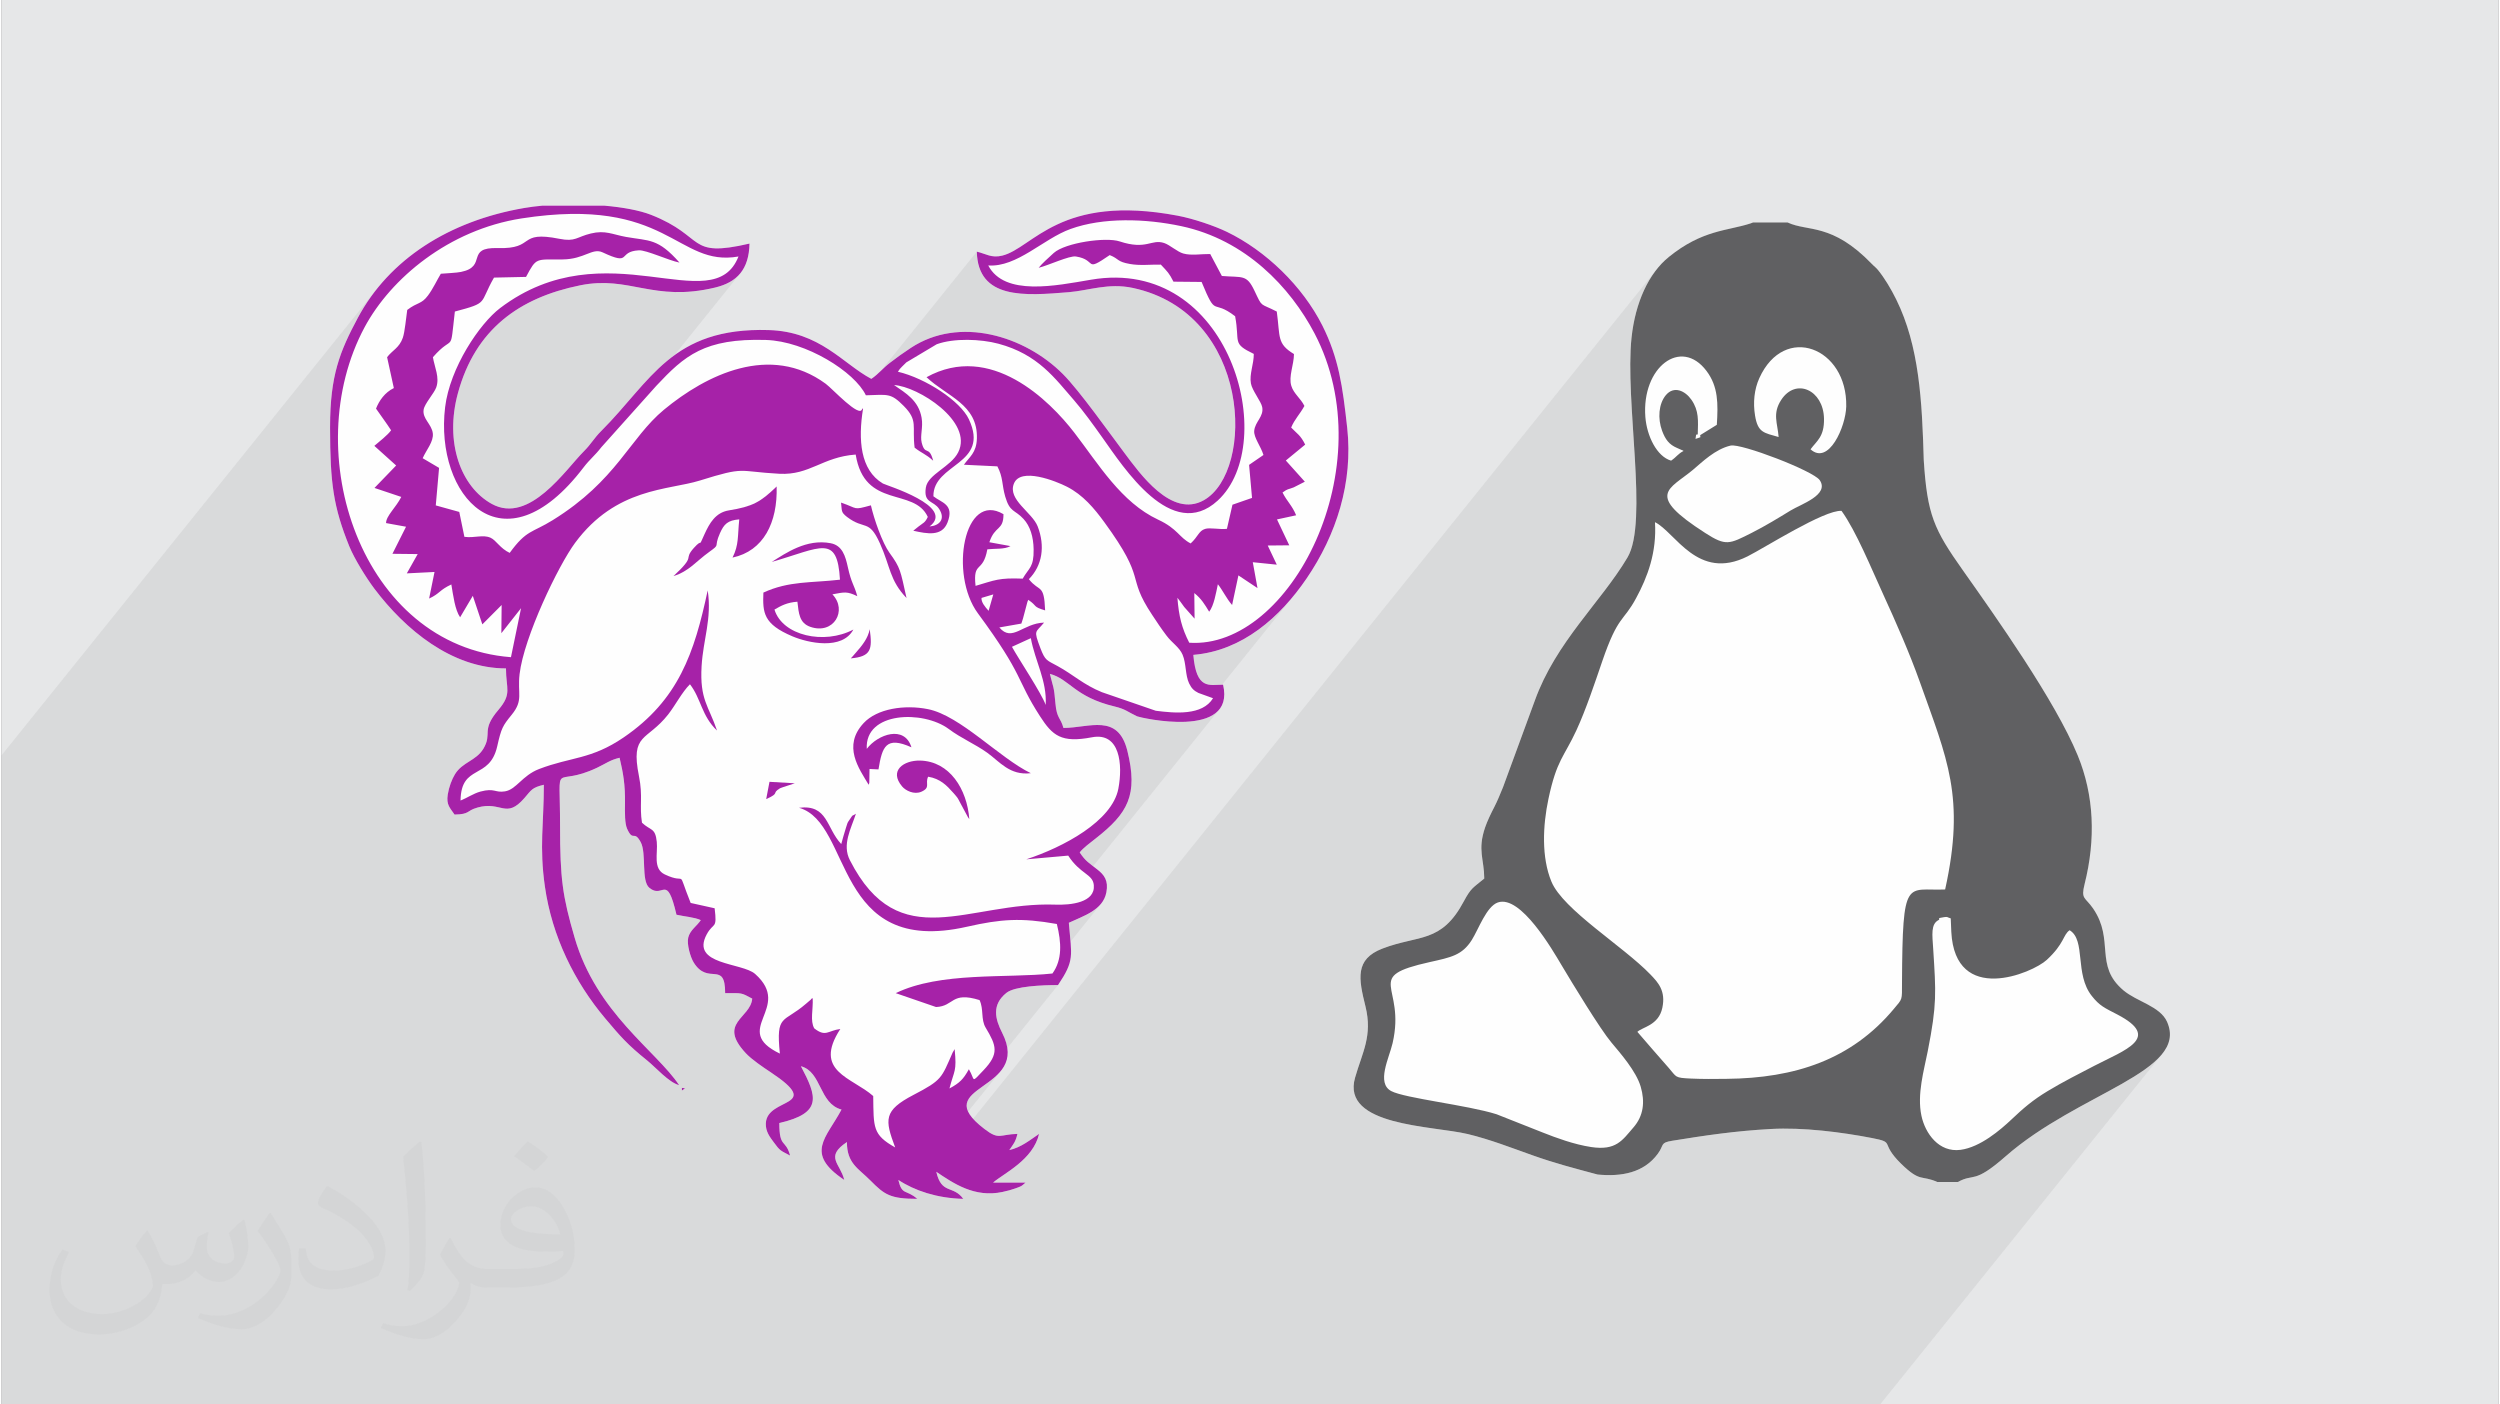 <?xml version="1.0" encoding="UTF-8"?>
<!DOCTYPE svg PUBLIC "-//W3C//DTD SVG 1.0//EN" "http://www.w3.org/TR/2001/REC-SVG-20010904/DTD/svg10.dtd">
<!-- Creator: CorelDRAW 2017 -->
<svg xmlns="http://www.w3.org/2000/svg" xml:space="preserve" width="356px" height="200px" version="1.0" shape-rendering="geometricPrecision" text-rendering="geometricPrecision" image-rendering="optimizeQuality" fill-rule="evenodd" clip-rule="evenodd"
viewBox="0 0 35600 20025"
 xmlns:xlink="http://www.w3.org/1999/xlink">
 <rect x="0" y="0" width="35600" height="20025" fill="#808080" stroke="none"/>
 <g id="__x0023_Layer_x0020_1">
  <g id="_1436344834064">
   <path fill="#E6E7E8" d="M0 0l35600 0 0 20025 -35600 0 0 -20025z"/>
   <path fill="#373435" fill-opacity="0.078" d="M0 10769l5373 -6677 -106 138 -97 145 -88 152 -47 90 -45 87 -41 85 -39 84 -36 84 -11 28 570 -708 -95 127 -85 129 -75 129 -84 170 -74 176 -63 179 -53 184 -42 186 -1 10 923 -1148 52 -36 43 -26 30 -15 354 -439 32 -3 36 -2 40 -3 40 -3 40 -3 38 -3 34 -4 28 -5 62 -20 192 -239 45 -44 84 -29 141 -8 170 -6 113 -25 76 -35 58 -39 61 -34 84 -21 127 0 190 28 77 12 62 3 50 -6 45 -11 43 -16 47 -19 56 -20 69 -19 72 -14 65 -4 60 2 57 9 57 12 58 14 63 16 68 14 116 18 100 15 90 16 84 25 84 38 86 57 95 83 108 114 -183 228 188 21 192 13 173 -6 153 -31 130 -63 107 -102 -233 290 91 -27 97 -45 84 -57 69 -69 -2955 3671 18 -10 74 -37 85 -44 101 -59 163 -106 148 -107 133 -107 121 -108 110 -106 100 -106 92 -105 86 -103 81 -101 77 -99 75 -96 75 -94 76 -90 79 -86 83 -83 88 -78 117 -93 123 -90 129 -86 135 -81 139 -74 143 -65 147 -56 150 -45 152 -32 153 -18 155 -2 155 14 154 33 153 53 152 75 150 97 48 41 68 64 81 76 85 76 83 67 8 6 1781 -2214 11 121 24 103 37 86 91 -113 49 76 60 63 69 52 78 40 86 30 91 21 78 10 208 -259 20 -23 22 -25 26 -26 28 -27 29 -28 30 -28 31 -28 30 -27 80 -52 109 -44 129 -37 140 -28 141 -18 133 -7 116 4 90 18 131 35 105 14 86 -1 72 -11 61 -14 58 -11 58 -2 64 13 32 13 34 19 35 21 35 24 36 23 35 21 34 17 33 12 44 9 46 5 48 1 48 -1 49 -2 49 -3 50 -2 49 0 166 313 101 6 82 4 65 5 54 11 45 20 40 35 38 53 39 75 38 79 27 55 23 37 23 24 30 19 40 19 58 26 80 39 14 126 11 103 9 85 15 71 23 61 38 54 56 52 79 54 -3 59 -9 58 -11 59 -12 58 -9 58 -6 56 2 54 10 51 15 40 21 37 24 35 26 33 27 33 27 34 25 36 22 39 -25 43 -26 39 -25 37 -25 35 -24 35 -23 37 -22 39 -19 43 31 31 27 26 26 24 23 23 23 26 22 30 23 37 25 46 -227 282 222 247 -234 290 15 21 25 36 24 39 24 44 22 49 -190 235 92 193 -194 241 16 35 -866 1076 19 -4 131 -43 128 -56 126 -69 122 -80 119 -93 116 -103 111 -113 106 -123 -497 618 21 -13 103 -71 99 -76 95 -82 92 -86 87 -90 84 -94 79 -97 -1301 1617 49 -33 68 -81 -260 324 106 -22 102 -36 87 -52 67 -70 -2252 2799 83 -5 95 -14 89 -24 77 -36 61 -50 -913 1135 1 0 601 -747 80 -36 84 -37 83 -40 79 -45 73 -52 61 -62 -809 1005 115 -10 -137 170 24 -1 102 -3 91 -1 -2249 2795 22 13 955 -1187 51 -61 68 -58 80 -59 84 -61 83 -65 75 -74 -1301 1617 44 23 69 29 10531 -13086 93 -112 103 -95 174 -127 163 -96 155 -71 146 -50 139 -38 134 -31 128 -29 125 -36 2 0 2 -1 3 -1 2 -1 3 -1 2 -1 2 -1 2 -1 2 0 2 -1 3 -1 2 -1 3 -1 2 -1 3 -1 2 -1 493 0 112 40 118 27 127 24 139 34 151 55 167 89 184 133 203 189 14 14 12 12 11 10 10 9 10 8 9 10 10 10 11 13 35 45 35 48 34 51 34 53 32 55 32 56 30 56 28 55 58 126 52 129 47 132 40 134 36 137 30 138 26 141 22 143 19 145 15 147 13 149 10 151 8 152 7 155 6 155 4 157 10 141 12 128 13 118 15 108 19 100 21 93 25 89 28 84 33 82 37 82 43 81 47 83 54 87 59 91 66 97 73 104 92 131 100 141 106 151 111 160 114 166 117 173 118 176 118 179 115 181 113 181 108 179 103 177 96 172 87 167 77 159 66 152 41 107 37 108 31 110 27 111 22 111 18 113 13 114 8 115 3 116 -1 116 -6 118 -10 118 -15 118 -19 120 -24 120 -28 120 -15 71 -5 52 5 39 13 31 22 29 28 32 35 41 40 53 90 165 48 158 23 151 13 145 17 141 39 137 75 135 126 133 79 57 86 51 91 47 91 47 86 50 77 56 65 64 47 76 38 129 -3 121 -41 113 -74 109 -4011 4985 -26784 0 0 -9256z"/>
   <path fill="#FEFEFE" d="M14368 16398l0 0c173,-40 295,-144 425,-231 -87,372 -502,561 -656,694l463 0c-63,55 -51,49 -148,84 -48,18 -104,33 -182,50 -398,85 -699,-124 -943,-288 76,329 239,186 385,386 -370,-8 -697,-117 -926,-270 53,227 109,130 270,270 -386,0 -468,-60 -666,-260 -172,-174 -337,-242 -337,-550 -320,214 -94,303 -38,540 -570,-381 -254,-596 -39,-1003 -323,-87 -279,-538 -579,-618 231,437 309,667 -308,810 0,365 90,223 154,464 -138,-74 -140,-62 -234,-191 -50,-69 -118,-150 -112,-270 17,-377 837,-217 68,-728 -105,-69 -268,-180 -350,-267 -413,-439 64,-498 88,-782 -167,-89 -138,-78 -386,-78 0,-474 -243,-103 -449,-438 -45,-72 -101,-260 -77,-356 28,-107 119,-158 179,-247 -85,-41 -242,-53 -347,-77 -142,-609 -188,-216 -388,-385 -118,-99 -37,-493 -122,-650 -97,-180 -106,5 -194,-191 -34,-76 -32,-226 -30,-356 4,-278 -26,-437 -77,-656 -134,31 -197,83 -321,142 -639,303 -528,-168 -528,822 0,760 35,1009 209,1605 312,1071 1159,1606 1489,2099l39 39 0 38 45 -32 -45 -6 -39 -39c-148,-39 -334,-254 -457,-353 -285,-229 -380,-342 -597,-599 -437,-519 -758,-1167 -860,-1879 -82,-571 -15,-897 -15,-1452 -169,40 -176,72 -276,188 -267,308 -327,39 -671,137 -164,47 -101,95 -326,100 -63,-94 -121,-137 -97,-286 17,-107 58,-216 102,-288 107,-176 300,-190 406,-365 133,-222 -41,-255 216,-556 195,-230 106,-298 106,-589 -775,0 -1439,-557 -1875,-1135 -120,-159 -287,-430 -359,-606 -228,-564 -273,-905 -274,-1682l0 -24c1,-729 137,-1069 398,-1556 444,-826 1293,-1377 2374,-1562 78,-14 165,-24 257,-33l878 0c262,23 502,66 669,131 790,311 501,620 1404,410 -8,367 -176,552 -491,627 -883,211 -1218,-175 -1923,-32 -873,177 -1496,630 -1743,1536 -192,703 40,1337 483,1581 536,295 1054,-493 1312,-750 110,-110 139,-181 249,-291 712,-711 1003,-1479 2385,-1438 734,21 1059,481 1465,696 106,-72 162,-151 269,-232 97,-75 178,-133 293,-209 694,-459 1625,-173 2169,372 240,240 678,861 879,1127 215,286 668,931 1129,673 736,-412 682,-2666 -1012,-3028 -346,-74 -629,38 -912,61 -627,51 -1295,108 -1311,-578 132,31 208,95 362,57 439,-107 820,-889 2505,-569 217,41 519,143 697,229 557,269 1080,775 1363,1337 233,466 288,861 354,1460 85,776 -153,1522 -581,2148 -374,548 -912,1029 -1613,1087 42,506 231,425 424,425 185,792 -1189,468 -1224,452 -138,-64 -161,-102 -322,-141 -573,-137 -639,-390 -923,-465 46,196 58,166 79,422 19,218 73,197 114,349 368,0 777,-214 911,324 158,635 6,894 -453,1253 -68,53 -183,139 -226,198 86,129 131,147 255,246 91,72 158,153 125,323 -49,256 -329,336 -535,434 40,480 85,531 -154,888 -224,0 -618,15 -737,112 -212,171 -159,373 -60,568 433,843 -1085,735 -252,1372 212,163 213,76 470,70 -27,118 -60,148 -116,231z"/>
   <path fill="#FEFEFE" d="M22755 16746c337,33 660,-22 861,-298 93,-128 27,-155 208,-184 477,-77 895,-139 1401,-167 457,-26 1009,45 1439,128 350,68 105,58 418,366 280,274 287,158 518,262l292 0c236,-131 221,38 681,-366 1040,-913 2619,-1207 2302,-1919 -99,-222 -428,-285 -622,-448 -420,-354 -123,-714 -431,-1165 -114,-166 -178,-130 -123,-348 162,-644 136,-1267 -97,-1835 -321,-782 -1173,-1983 -1641,-2645 -408,-578 -505,-784 -555,-1568 -24,-841 -63,-1624 -393,-2291 -72,-146 -167,-306 -260,-419 -31,-38 -47,-44 -87,-86 -570,-590 -911,-455 -1201,-591l-493 0c-6,3 -14,5 -19,7 -5,2 -12,5 -18,7 -329,107 -686,90 -1164,478 -286,232 -477,646 -531,1148 -98,913 243,2629 -58,3136 -376,634 -1023,1208 -1322,2043l-452 1231c-50,119 -74,185 -127,288 -44,84 -100,201 -129,287 -111,326 -14,446 -12,729 -156,131 -185,126 -291,324 -321,605 -643,475 -1162,675 -393,152 -339,428 -241,823 104,421 -45,656 -148,1017 -199,692 1098,683 1606,804 317,76 625,197 921,302 329,117 582,181 930,275z"/>
   <path fill="#373435" d="M27799 10119l-8 -193c-54,-14 -37,-26 -98,-17 -113,17 -47,20 -72,39l138 -10 16 120c12,52 16,47 24,61z"/>
   <path fill="#606062" d="M21334 12867c326,-112 783,684 908,894 147,247 550,912 711,1103 126,151 353,408 418,631 62,213 42,413 -105,581 -156,180 -245,333 -603,278 -243,-37 -498,-131 -687,-206l-660 -261c-409,-130 -1311,-228 -1503,-331 -215,-115 -29,-471 20,-683 194,-837 -439,-940 530,-1156 305,-68 462,-97 600,-316 96,-154 209,-478 371,-534zm6287 249c25,-20 -41,-22 72,-39 61,-10 44,3 98,17l8 193c55,1051 1155,589 1361,399 255,-236 230,-357 326,-423 235,142 68,624 316,937 112,142 182,170 367,266 635,332 103,505 -331,730 -217,113 -446,228 -666,361 -215,130 -347,245 -515,404 -159,150 -444,395 -725,433 -310,42 -506,-235 -559,-486 -65,-307 37,-649 90,-920 133,-674 117,-836 78,-1456 -13,-205 -38,-358 80,-416zm-4047 -5671c291,143 608,844 1319,488 242,-121 1098,-667 1341,-649 209,290 425,822 594,1190 184,402 376,838 522,1248 389,1096 652,1643 361,2960 -551,24 -607,-203 -615,1330 -1,256 11,221 -119,376 -603,720 -1404,985 -2386,994 -177,2 -327,4 -504,-4 -238,-11 -200,-19 -317,-152 -151,-172 -298,-340 -447,-514 69,-69 303,-90 356,-343 51,-241 -59,-360 -171,-476 -386,-401 -1243,-921 -1410,-1322 -144,-347 -124,-799 -43,-1180 119,-561 222,-596 399,-979 135,-293 262,-673 369,-986 225,-657 299,-557 481,-896 164,-302 297,-654 270,-1085zm1078 -1092c148,-35 1180,360 1271,493 143,210 -272,344 -416,433 -163,100 -359,220 -555,319 -320,161 -366,191 -660,2 -865,-554 -515,-619 -176,-902 131,-110 314,-293 536,-345zm-430 -151c-22,36 50,18 -70,56 13,-100 8,-45 32,-67 5,-192 19,-334 -90,-491 -90,-129 -249,-203 -364,-67 -105,125 -119,335 -54,510 46,123 99,195 211,243l79 35c2,-4 11,6 15,9 -83,43 -95,82 -177,138 -202,-59 -345,-347 -367,-622 -55,-710 508,-1141 872,-657 168,223 166,466 147,768l-234 145zm1115 29c-210,-61 -296,-61 -336,-305 -31,-188 -11,-376 61,-535 357,-788 1256,-436 1239,404 -6,286 -250,845 -509,611 89,-121 197,-179 192,-436 -7,-411 -403,-589 -611,-267 -127,197 -51,328 -36,528zm-2582 10515c337,33 660,-22 861,-298 93,-128 27,-155 208,-184 477,-77 895,-139 1401,-167 457,-26 1009,45 1439,128 350,68 105,58 418,366 280,274 287,158 518,262l292 0c236,-131 221,38 681,-366 1040,-913 2619,-1207 2302,-1919 -99,-222 -428,-285 -622,-448 -420,-354 -123,-714 -431,-1165 -114,-166 -178,-130 -123,-348 162,-644 136,-1267 -97,-1835 -321,-782 -1173,-1983 -1641,-2645 -408,-578 -505,-784 -555,-1568 -24,-841 -63,-1624 -393,-2291 -72,-146 -167,-306 -260,-419 -31,-38 -47,-44 -87,-86 -570,-590 -911,-455 -1201,-591l-493 0c-6,3 -14,5 -19,7 -5,2 -12,5 -18,7 -329,107 -686,90 -1164,478 -286,232 -477,646 -531,1148 -98,913 243,2629 -58,3136 -376,634 -1023,1208 -1322,2043l-452 1231c-50,119 -74,185 -127,288 -44,84 -100,201 -129,287 -111,326 -14,446 -12,729 -156,131 -185,126 -291,324 -321,605 -643,475 -1162,675 -393,152 -339,428 -241,823 104,421 -45,656 -148,1017 -199,692 1098,683 1606,804 317,76 625,197 921,302 329,117 582,181 930,275z"/>
   <g>
    <path fill="#A622A8" d="M14368 16398l0 0zm-6655 -13466l878 0c262,23 502,66 669,131 790,311 501,620 1404,410 -8,367 -176,552 -491,627 -883,211 -1218,-175 -1923,-32 -873,177 -1496,630 -1743,1536 -192,703 40,1337 483,1581 536,295 1054,-493 1312,-750 110,-110 139,-181 249,-291 712,-711 1003,-1479 2385,-1438 734,21 1059,481 1465,696 106,-72 162,-151 269,-232 97,-75 178,-133 293,-209 694,-459 1625,-173 2169,372 240,240 678,861 879,1127 215,286 668,931 1129,673 736,-412 682,-2666 -1012,-3028 -346,-74 -629,38 -912,61 -627,51 -1295,108 -1311,-578 132,31 208,95 362,57 439,-107 820,-889 2505,-569 217,41 519,143 697,229 557,269 1080,775 1363,1337 233,466 288,861 354,1460 85,776 -153,1522 -581,2148 -374,548 -912,1029 -1613,1087 42,506 231,425 424,425 185,792 -1189,468 -1224,452 -138,-64 -161,-102 -322,-141 -573,-137 -639,-390 -923,-465 46,196 58,166 79,422 19,218 73,197 114,349 368,0 777,-214 911,324 158,635 6,894 -453,1253 -68,53 -183,139 -226,198 86,129 131,147 255,246 91,72 158,153 125,323 -49,256 -329,336 -535,434 40,480 85,531 -154,888 -224,0 -618,15 -737,112 -212,171 -159,373 -60,568 433,843 -1085,735 -252,1372 212,163 213,76 470,70 -27,118 -60,148 -116,231 173,-40 295,-144 425,-231 -87,372 -502,561 -656,694l463 0c-63,55 -51,49 -148,84 -48,18 -104,33 -182,50 -398,85 -699,-124 -943,-288 76,329 239,186 385,386 -370,-8 -697,-117 -926,-270 53,227 109,130 270,270 -386,0 -468,-60 -666,-260 -172,-174 -337,-242 -337,-550 -320,214 -94,303 -38,540 -570,-381 -254,-596 -39,-1003 -323,-87 -279,-538 -579,-618 231,437 309,667 -308,810 0,365 90,223 154,464 -138,-74 -140,-62 -234,-191 -50,-69 -118,-150 -112,-270 17,-377 837,-217 68,-728 -105,-69 -268,-180 -350,-267 -413,-439 64,-498 88,-782 -167,-89 -138,-78 -386,-78 0,-474 -243,-103 -449,-438 -45,-72 -101,-260 -77,-356 28,-107 119,-158 179,-247 -85,-41 -242,-53 -347,-77 -142,-609 -188,-216 -388,-385 -118,-99 -37,-493 -122,-650 -97,-180 -106,5 -194,-191 -34,-76 -32,-226 -30,-356 4,-278 -26,-437 -77,-656 -134,31 -197,83 -321,142 -639,303 -528,-168 -528,822 0,760 35,1009 209,1605 312,1071 1159,1606 1489,2099 -148,-39 -334,-254 -457,-353 -285,-229 -380,-342 -597,-599 -437,-519 -758,-1167 -860,-1879 -82,-571 -15,-897 -15,-1452 -169,40 -176,72 -276,188 -267,308 -327,39 -671,137 -164,47 -101,95 -326,100 -63,-94 -121,-137 -97,-286 17,-107 58,-216 102,-288 107,-176 300,-190 406,-365 133,-222 -41,-255 216,-556 195,-230 106,-298 106,-589 -775,0 -1439,-557 -1875,-1135 -120,-159 -287,-430 -359,-606 -228,-564 -273,-905 -274,-1682l0 -24c1,-729 137,-1069 398,-1556 444,-826 1293,-1377 2374,-1562 78,-14 165,-24 257,-33zm6693 6290l269 -123c61,329 232,609 212,952 -60,-169 -387,-657 -481,-829zm-333 -513c-55,-61 -106,-124 -101,-184l168 -50 -67 234zm3200 1246c-153,252 -548,213 -816,179l-769 -265c-263,-107 -405,-248 -631,-372 -154,-85 -176,-73 -246,-257 -100,-266 -70,-214 53,-363 -304,9 -455,286 -638,69l314 -55c21,-62 27,-82 43,-146l43 -162c3,-8 7,-22 12,-31 138,92 57,96 241,151 -15,-388 -79,-253 -232,-445 193,-195 234,-472 126,-752 -79,-203 -432,-381 -339,-611 95,-238 599,-35 753,43 232,117 395,314 535,506 624,854 300,747 683,1323 73,110 127,193 206,297 78,104 182,163 228,271 53,125 37,292 93,409 37,76 72,105 133,136l208 75zm-2486 -6137c134,-32 439,-176 531,-161 309,49 109,236 482,-20 140,56 97,93 289,127 143,26 292,6 440,9 99,106 116,118 180,243l401 4c219,530 141,229 478,489 71,377 -51,384 266,537 1,146 -65,288 -41,421 17,99 146,258 161,337 26,137 -102,206 -114,339 -8,95 95,221 132,344l-205 141 42 471 -279 97 -79 344c-103,12 -244,-21 -311,1 -91,28 -99,109 -206,207 -165,-84 -184,-209 -464,-339 -527,-246 -851,-794 -1193,-1238 -354,-461 -1195,-1298 -2109,-793 289,274 733,386 718,873 -6,208 -108,264 -185,375l477 23c84,160 62,258 112,431 67,230 136,183 261,319 94,102 141,252 144,434 4,259 -68,262 -156,417 -343,-14 -395,22 -672,103 -40,-363 105,-172 168,-521 109,-13 244,3 330,-46l-301 -55c79,-242 202,-161 201,-400 -562,-334 -776,855 -365,1413 669,908 536,926 886,1468 178,276 303,384 740,300 402,-77 442,391 377,733 -89,464 -785,834 -1313,1007l598 -53c172,266 351,261 365,420 23,250 -329,287 -548,279 -1245,-45 -2227,744 -2930,-634 -114,-223 17,-448 86,-662 -71,48 -27,-8 -91,86 -37,53 -24,36 -49,108 -28,84 -50,173 -69,238 -215,-226 -189,-568 -602,-517 768,217 482,2130 2395,1696 485,-110 772,-130 1281,-39 66,267 79,509 -63,706 -661,70 -1602,-27 -2234,280l575 198c262,-11 211,-226 620,-99 62,130 16,274 87,393 155,258 195,371 -32,609 -183,191 -112,144 -207,-16 -79,142 -130,195 -277,274 69,-267 106,-235 74,-561l-29 50c-161,366 -149,390 -558,603 -429,224 -410,351 -261,749 -323,-182 -307,-282 -313,-733 -301,-267 -865,-348 -469,-956 -179,23 -207,120 -372,-9 -61,-110 -14,-263 -22,-430 -9,5 -21,5 -25,19l-69 59c-324,282 -432,139 -374,712 -711,-341 194,-648 -352,-1135 -185,-165 -927,-125 -691,-565 98,-181 151,-60 113,-372l-342 -76c-210,-525 -30,-246 -368,-406 -174,-82 -98,-298 -115,-465 -21,-206 -88,-156 -211,-273 -38,-240 15,-376 -43,-664 -124,-618 113,-493 417,-880 103,-132 195,-315 310,-430 160,206 165,451 386,660 -118,-351 -248,-438 -220,-918 22,-380 149,-678 87,-1080 -190,891 -415,1561 -1198,2096 -466,318 -749,275 -1207,451 -242,94 -322,291 -485,318 -143,24 -146,-52 -350,3 -100,27 -196,94 -284,128 8,-529 413,-288 523,-773 59,-261 77,-291 207,-451 170,-209 79,-296 112,-580 61,-523 551,-1546 792,-1871 584,-788 1327,-748 1776,-887 664,-207 529,-130 1136,-97 434,23 611,-239 1088,-274 127,784 832,463 1028,889 -39,85 -65,84 -132,137l-75 60c201,45 409,85 488,-117 102,-261 -87,-282 -201,-374 -4,-474 811,-446 506,-1098 -121,-259 -612,-583 -1012,-678 37,-53 16,-27 59,-73 7,-8 50,-50 61,-60l434 -259c246,-89 627,-75 880,-7 566,152 806,495 1080,809 132,152 272,347 400,527 308,432 990,1501 1645,901 897,-822 179,-3489 -1805,-3150 -502,85 -1234,240 -1466,-203 411,28 784,-380 1173,-520 467,-169 1073,-148 1577,-41 919,195 1557,871 1903,1531 992,1895 -344,4506 -1787,4409 -107,-210 -148,-376 -169,-641 27,34 57,75 97,131l148 167 -4 -365c100,80 148,160 212,266 68,-87 98,-269 124,-392 67,83 125,208 203,296l90 -422 272 181 -67 -369 342 35 -129 -273 307 -3 -175 -369 273 -59c-57,-141 -132,-199 -194,-325 83,-59 70,-38 159,-73l159 -81 -271 -302 276 -227c-68,-137 -113,-152 -200,-243 50,-121 122,-186 189,-308 -54,-110 -153,-174 -187,-287 -41,-134 37,-298 38,-453 -246,-149 -195,-239 -245,-606 -248,-127 -200,-48 -319,-298 -111,-234 -167,-185 -464,-209l-166 -313c-131,-2 -267,25 -383,-7 -85,-23 -192,-123 -274,-150 -184,-61 -248,105 -635,-23 -195,-65 -773,18 -938,164 -79,71 -170,154 -216,212zm-8524 85c-53,87 -111,214 -183,310 -96,129 -148,92 -296,206 -16,103 -33,310 -63,397 -50,145 -151,179 -224,277l96 440c-129,63 -209,179 -254,293 71,103 151,210 215,309 -46,67 -174,166 -239,222l311 280 -309 320 382 128c-73,148 -217,270 -217,373l285 52 -194 386 360 4 -155 275 395 -20 -77 379c157,-73 143,-120 317,-201 27,159 51,361 125,468l181 -306 136 407 275 -276 -4 402 281 -357 -144 699c-2134,-163 -3046,-2921 -2085,-4708 372,-690 1194,-1385 2237,-1548 2097,-325 2207,699 3092,543 -362,922 -1887,-408 -3398,735 -292,221 -717,850 -785,1415 -151,1255 817,2376 1975,856 87,-114 165,-172 253,-287l783 -875c403,-430 686,-680 1562,-654 572,17 1270,457 1426,789 318,-9 354,-35 540,152 209,211 117,283 155,594 101,81 159,90 265,187 -61,-229 -114,-61 -164,-258 -25,-101 23,-217 -1,-354 -43,-247 -225,-351 -393,-467 339,18 1134,520 915,958 -104,209 -434,313 -462,505 -34,227 110,180 190,304 94,145 3,239 -137,249 380,-286 -624,-587 -665,-612 -325,-194 -354,-626 -283,-1068 -4,-1 -12,0 -13,5 -34,137 -424,-289 -519,-359 -791,-581 -1705,-128 -2307,370 -489,405 -672,1009 -1587,1575 -295,183 -371,134 -612,466 -136,-63 -193,-180 -273,-216 -112,-49 -225,7 -373,-13l-73 -355 -335 -93 47 -535 -234 -138c54,-121 157,-235 145,-353 -15,-133 -152,-209 -131,-340 13,-84 149,-232 179,-315 52,-142 -23,-289 -47,-432 308,-351 240,-15 313,-651 492,-131 341,-106 558,-484l457 -10c151,-282 134,-246 522,-249 311,-3 422,-169 569,-101 425,199 206,-11 517,-29 106,-6 425,145 580,175 -309,-350 -430,-307 -763,-366 -193,-35 -295,-99 -500,-49 -205,49 -219,122 -449,76 -608,-121 -330,149 -879,132 -467,-14 -142,263 -524,340 -66,14 -210,19 -288,26z"/>
    <path fill="#A622A8" d="M10981 8012c706,-203 934,-403 973,253 -414,48 -727,16 -1092,184 -11,287 -2,448 415,624 219,93 708,202 868,-97 -417,221 -1012,87 -1125,-285 99,-57 176,-100 327,-112 19,165 27,303 183,358 335,117 535,-234 316,-463 173,-32 207,-45 355,26 -47,-170 -83,-178 -135,-414 -34,-155 -77,-309 -245,-341 -345,-66 -639,141 -840,267z"/>
    <path fill="#A622A8" d="M12363 11189c4,-8 8,-29 9,-24l3 -201 128 6c53,-326 106,-478 470,-315 -99,-320 -478,-187 -637,22 -30,-533 804,-554 1169,-283 181,135 368,210 548,338 179,128 322,328 622,292 -441,-212 -1006,-821 -1466,-913 -338,-68 -727,-6 -917,198 -306,328 -66,650 71,880z"/>
    <path fill="#A622A8" d="M9580 8214c225,-71 318,-207 506,-342 175,-126 61,-54 156,-268 59,-133 111,-185 276,-199 -25,244 -4,361 -96,545 442,-94 644,-499 629,-1014 -229,222 -341,286 -682,341 -190,31 -275,183 -346,338 -102,226 -10,39 -152,197 -162,183 45,90 -291,402z"/>
    <path fill="#A622A8" d="M13211 11074c173,28 268,128 354,225 74,84 61,67 109,158l104 193c5,7 13,20 20,29 -32,-427 -280,-826 -704,-835 -231,-4 -445,143 -254,369 49,59 171,121 275,75 137,-61 48,-116 96,-214z"/>
    <path fill="#A622A8" d="M12903 8527c-88,-393 -84,-427 -243,-645 -102,-141 -221,-482 -265,-677 -264,72 -175,46 -426,-39 16,117 -6,134 85,204 253,193 310,24 469,376 153,339 136,524 380,781z"/>
    <path fill="#A622A8" d="M12108 9387c287,-26 311,-122 270,-416 -24,131 -113,239 -199,336l-45 52c-7,7 -17,19 -26,28z"/>
    <path fill="#A622A8" d="M10902 11393c205,-91 69,-78 197,-154 16,-9 179,-59 211,-71l-361 -21 -47 246z"/>
    <path fill="#A622A8" d="M9700 15511l0 38 45 -32 -45 -6z"/>
    <path fill="#A622A8" d="M9700 15511l-39 -39 39 39z"/>
   </g>
   <path fill="#373435" fill-opacity="0.031" d="M2082 17547c68,104 112,203 155,312 32,64 49,183 199,183 44,0 107,-14 163,-45 63,-33 111,-83 136,-159l60 -202 146 -72 10 10c-20,77 -25,149 -25,206 0,170 146,234 262,234 68,0 129,-34 129,-95 0,-81 -34,-217 -78,-339 68,-68 136,-136 214,-191l12 6c34,144 53,287 53,381 0,93 -41,196 -75,264 -70,132 -194,238 -344,238 -114,0 -241,-58 -328,-163l-5 0c-82,101 -209,193 -412,193l-63 0c-10,134 -39,229 -83,314 -121,237 -480,404 -818,404 -470,0 -706,-272 -706,-633 0,-223 73,-431 185,-578l92 38c-70,134 -117,262 -117,385 0,338 275,499 592,499 294,0 658,-187 724,-404 -25,-237 -114,-348 -250,-565 41,-72 94,-144 160,-221l12 0zm5421 -1274c99,62 196,136 291,221 -53,74 -119,142 -201,202 -95,-77 -190,-143 -287,-213 66,-74 131,-146 197,-210zm51 926c-160,0 -291,105 -291,183 0,168 320,219 703,217 -48,-196 -216,-400 -412,-400zm-359 895c208,0 390,-6 529,-41 155,-39 286,-118 286,-171 0,-15 0,-31 -5,-46 -87,8 -187,8 -274,8 -282,0 -498,-64 -583,-222 -21,-44 -36,-93 -36,-149 0,-152 66,-303 182,-406 97,-85 204,-138 313,-138 197,0 354,158 464,408 60,136 101,293 101,491 0,132 -36,243 -118,326 -153,148 -435,204 -867,204l-196 0 0 0 -51 0c-107,0 -184,-19 -245,-66l-10 0c3,25 5,50 5,72 0,97 -32,221 -97,320 -192,287 -400,410 -580,410 -182,0 -405,-70 -606,-161l36 -70c65,27 155,46 279,46 325,0 752,-314 805,-619 -12,-25 -34,-58 -65,-93 -95,-113 -155,-208 -211,-307 48,-95 92,-171 133,-239l17 -2c139,282 265,445 546,445l44 0 0 0 204 0zm-1408 299c24,-130 26,-276 26,-413l0 -202c0,-377 -48,-926 -87,-1282 68,-75 163,-161 238,-219l22 6c51,450 63,972 63,1452 0,126 -5,250 -17,340 -7,114 -73,201 -214,332l-31 -14zm-1449 -596c7,177 94,318 398,318 189,0 349,-50 526,-135 32,-14 49,-33 49,-49 0,-111 -85,-258 -228,-392 -139,-126 -323,-237 -495,-311 -59,-25 -78,-52 -78,-77 0,-51 68,-158 124,-235l19 -2c197,103 417,256 580,427 148,157 240,316 240,489 0,128 -39,250 -102,361 -216,109 -446,192 -674,192 -277,0 -466,-130 -466,-436 0,-33 0,-84 12,-150l95 0zm-501 -503l172 278c63,103 122,215 122,392l0 227c0,183 -117,379 -306,573 -148,132 -279,188 -400,188 -180,0 -386,-56 -624,-159l27 -70c75,21 162,37 269,37 342,-2 692,-252 852,-557 19,-35 26,-68 26,-90 0,-36 -19,-75 -34,-110 -87,-165 -184,-315 -291,-453 56,-89 112,-174 173,-258l14 2z"/>
  </g>
 </g>
</svg>
